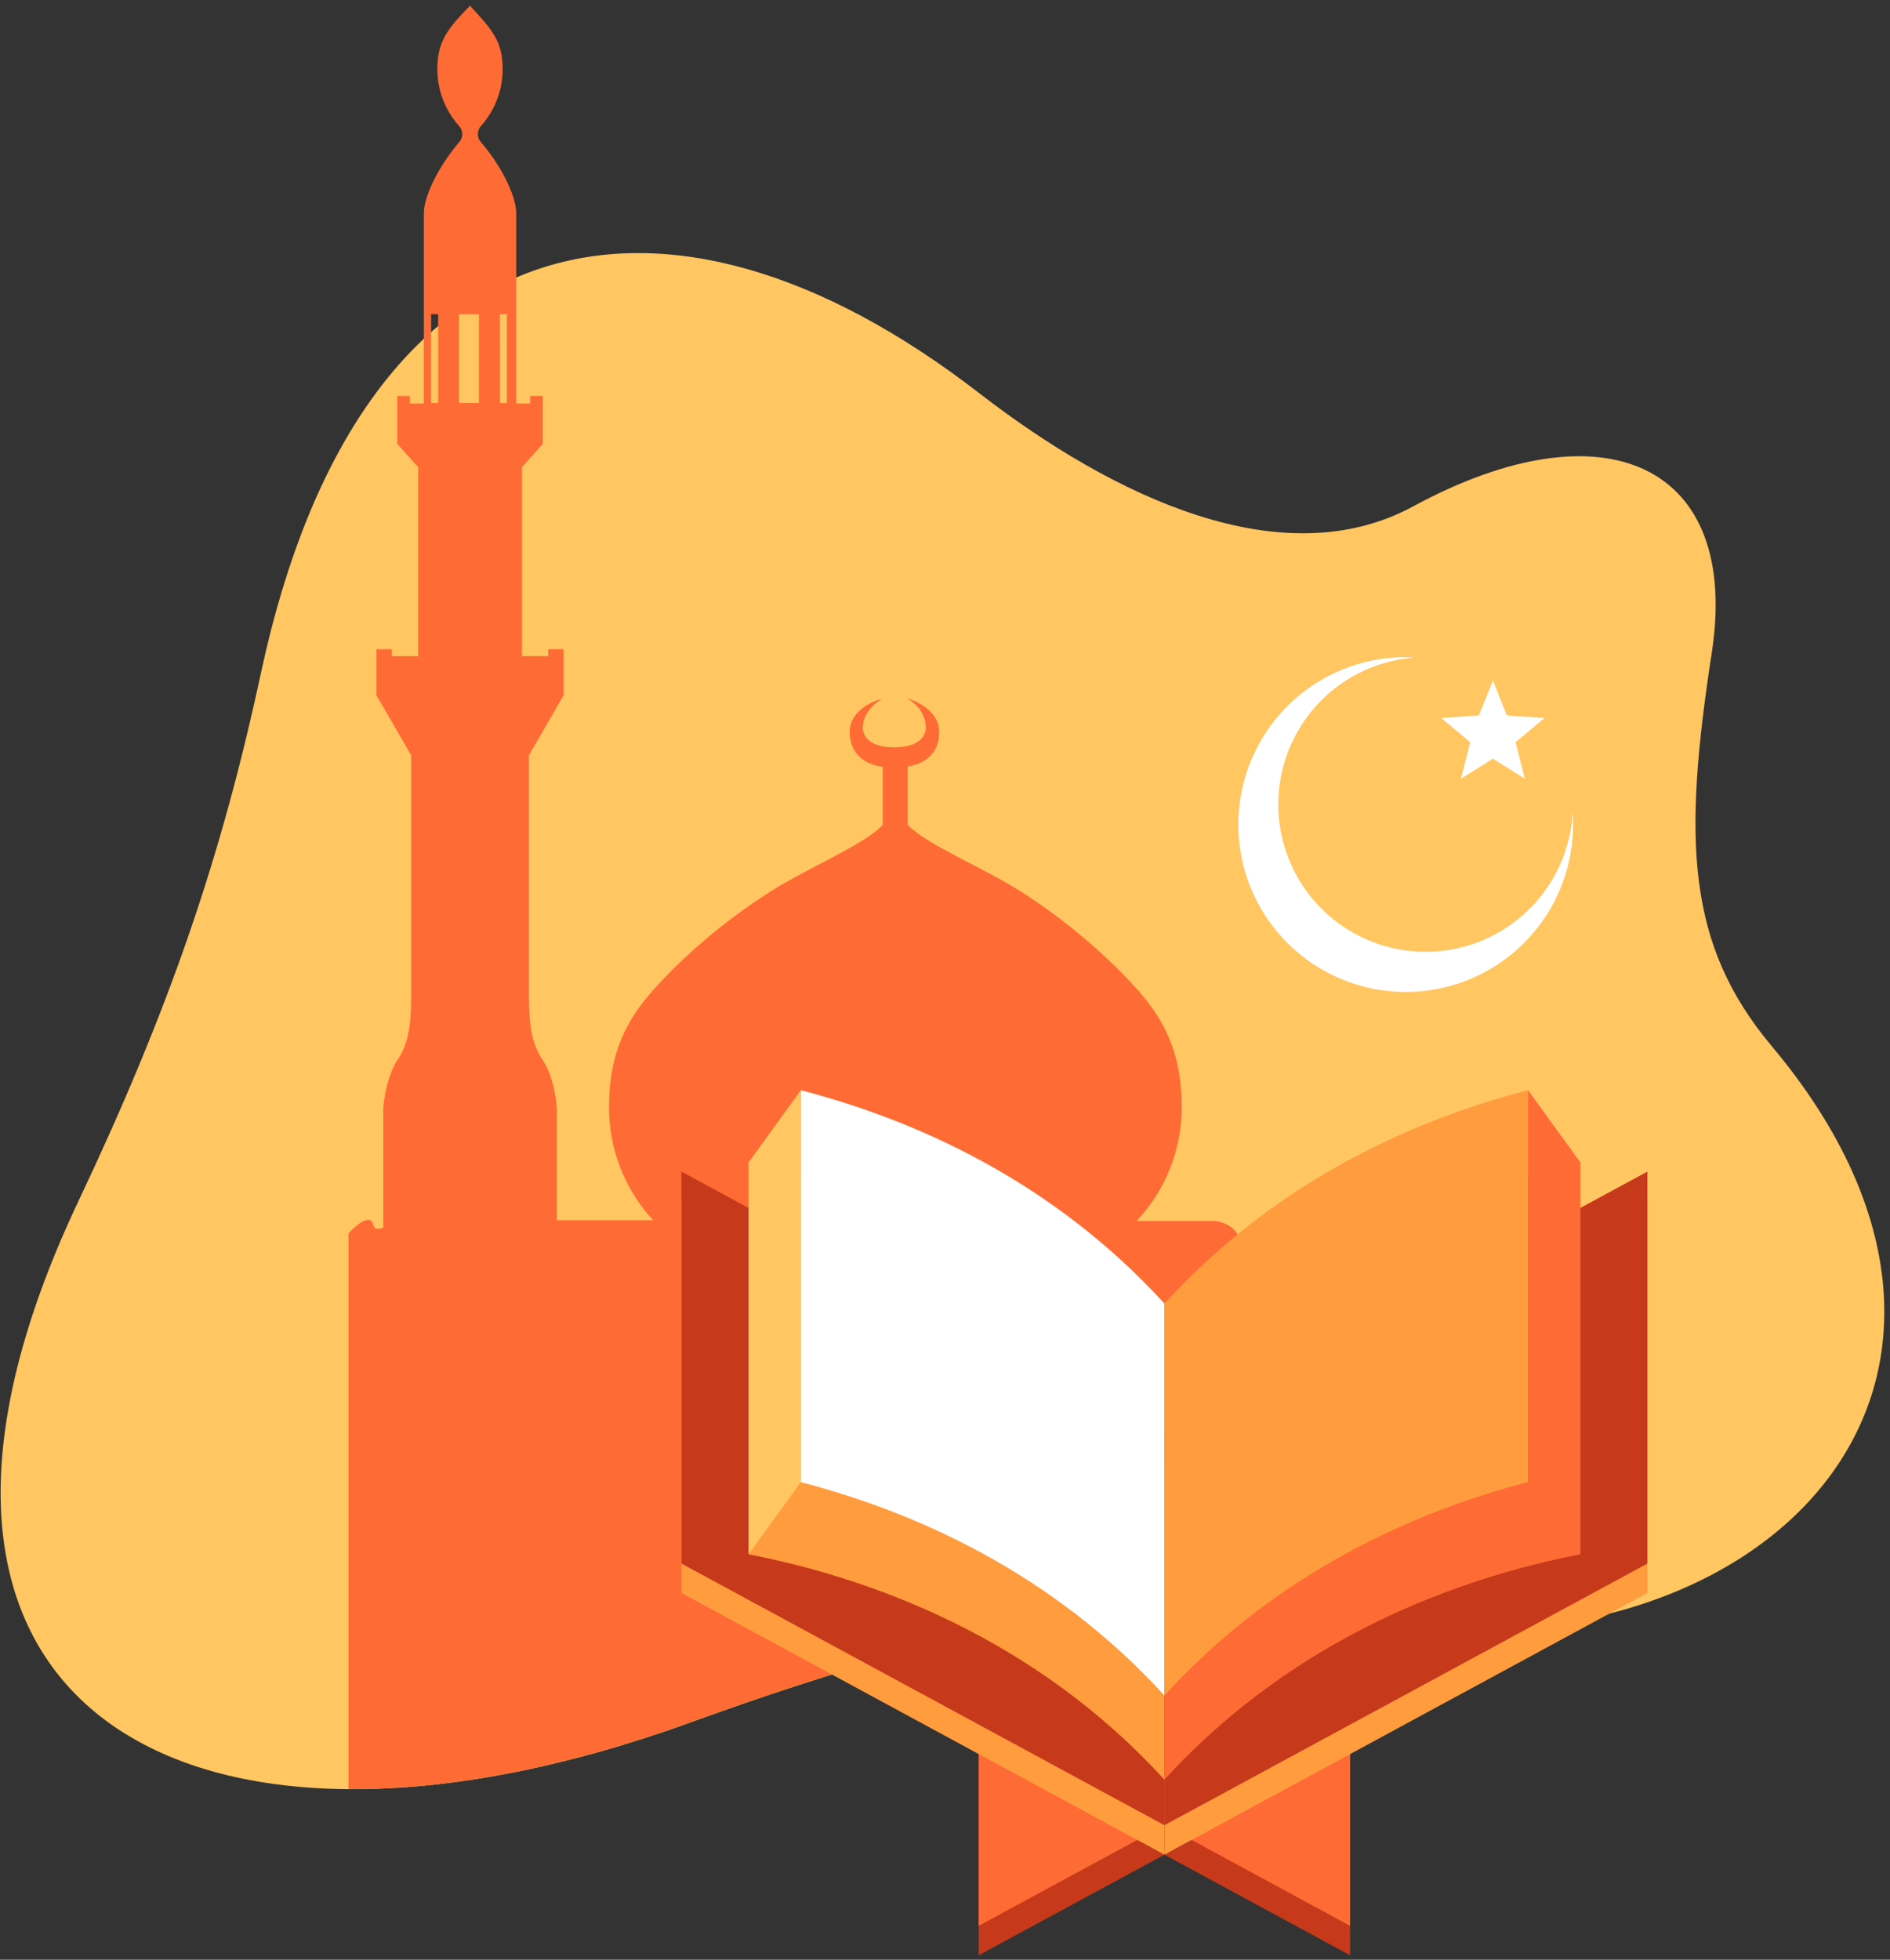 <svg width="300" height="311" viewBox="0 0 300 311" fill="none" xmlns="http://www.w3.org/2000/svg">
<rect x="0" y="0" width="300" height="311" fill="#333333" stroke="none"/>
<path d="M12.47 190.57C26.84 160.23 35.12 136.18 41.469 106.57C57.249 33.44 105.64 23.9 155.39 62.36C176.89 78.98 203.589 91.58 224.309 80.36C254.789 63.83 276.309 73.75 271.709 103.6C267.109 133.45 267.71 149.94 281.29 166.09C325.96 219.41 280.44 268.58 212.78 257.27C184.48 252.54 157.529 255.95 109.549 273.36C30.359 302.06 -25.951 271.64 12.47 190.57Z" fill="#FFC662"/>
<path fill-rule="evenodd" clip-rule="evenodd" d="M74.66 0.86C71.17 4.41 69.42 6.51 69.42 10.93C69.409 14.244 70.615 17.447 72.81 19.93C72.989 20.108 73.131 20.319 73.228 20.551C73.324 20.784 73.374 21.033 73.374 21.285C73.374 21.537 73.324 21.786 73.228 22.019C73.131 22.252 72.989 22.463 72.81 22.64C69 27.19 67.28 31.64 67.28 33.82V64.04H65.06V62.83H63.06V70.45L66.38 74.14V104.14H62.2V103.03H59.75V110.33L65.27 119.87V156.64C65.27 160.94 65.27 165 63.19 168.07C61.11 171.14 60.84 175.86 60.84 175.86V194.78C60.495 194.976 60.092 195.046 59.7 194.98C59.01 194.72 59.45 193.51 58.32 193.59C57.19 193.67 55.32 195.73 55.32 195.73V283.91C71.2 284.03 89.66 280.54 109.58 273.32C149.29 258.91 174.58 254.1 198.17 255.55V205.44H196.81V197.58C196.81 194.13 192.88 193.76 192.88 193.76H180.41C185.023 188.876 187.586 182.408 187.57 175.69C187.57 164.35 182.7 159.05 177.1 153.45C172.683 149.124 167.845 145.248 162.66 141.88C156.32 137.75 147.03 134.07 144.08 130.88V121.65C147.64 121.05 149.08 118.83 149.08 116.17C149.08 112.17 143.95 110.81 143.95 110.81C143.95 110.81 146.95 112.29 146.95 115.47C146.95 116.77 145.95 118.6 141.95 118.6C137.95 118.6 136.95 116.77 136.95 115.47C136.95 112.55 140.05 110.87 140.05 110.87C140.05 110.87 134.88 112.11 134.88 116.17C134.88 118.89 136.39 121.17 140.11 121.69V130.94C137.11 134.14 127.87 137.81 121.58 141.94C116.389 145.301 111.549 149.173 107.13 153.5C101.53 159.1 96.67 164.4 96.67 175.74C96.667 182.375 99.167 188.768 103.67 193.64H88.39V175.85C88.39 175.85 88.13 171.14 86.04 168.06C83.95 164.98 83.95 160.93 83.95 156.63V119.86L89.46 110.32V103.02H87.02V104.13H82.85V74.13L86.16 70.44V62.82H84.16V64.03H81.94V33.81C81.94 31.59 80.22 27.17 76.41 22.63C76.054 22.269 75.855 21.782 75.855 21.275C75.855 20.768 76.054 20.281 76.41 19.92C78.601 17.435 79.803 14.233 79.79 10.92C79.79 6.5 78.04 4.64 74.55 0.85C74.67 0.87 74.68 0.86 74.66 0.86ZM68.43 49.86H69.55V63.95H68.43V49.86ZM72.85 49.86H76.02V63.95H72.85V49.86ZM79.34 49.86H80.46V63.95H79.36L79.34 49.86Z" fill="#FF6B34"/>
<path fill-rule="evenodd" clip-rule="evenodd" d="M223.129 104.28C217.874 104.28 212.737 105.839 208.367 108.758C203.998 111.678 200.592 115.827 198.581 120.682C196.57 125.537 196.044 130.88 197.069 136.034C198.094 141.188 200.625 145.922 204.341 149.638C208.057 153.354 212.791 155.884 217.945 156.91C223.099 157.935 228.441 157.409 233.296 155.398C238.151 153.387 242.301 149.981 245.221 145.612C248.14 141.242 249.699 136.105 249.699 130.85C249.699 130.23 249.699 129.61 249.629 128.99C249.374 133.476 247.832 137.794 245.187 141.426C242.542 145.059 238.907 147.852 234.716 149.472C230.525 151.092 225.956 151.47 221.556 150.561C217.155 149.652 213.11 147.494 209.904 144.346C206.698 141.197 204.468 137.192 203.479 132.809C202.491 128.426 202.786 123.851 204.33 119.631C205.874 115.411 208.601 111.726 212.185 109.016C215.769 106.306 220.058 104.686 224.539 104.35C224.069 104.35 223.589 104.29 223.129 104.28Z" fill="white"/>
<path fill-rule="evenodd" clip-rule="evenodd" d="M242.04 123.58L236.969 120.4L231.9 123.58L233.359 117.78L228.77 113.94L234.74 113.54L236.969 107.99L239.189 113.54L245.17 113.94L240.569 117.78L242.04 123.58Z" fill="white"/>
<path fill-rule="evenodd" clip-rule="evenodd" d="M184.83 294.33L214.3 278.36V310.29L184.83 294.33Z" fill="#C6391A"/>
<path fill-rule="evenodd" clip-rule="evenodd" d="M184.83 294.33L155.35 278.36V310.29L184.83 294.33Z" fill="#C6391A"/>
<path fill-rule="evenodd" clip-rule="evenodd" d="M184.83 289.65L214.3 273.69V305.62L184.83 289.65Z" fill="#FF6B34"/>
<path fill-rule="evenodd" clip-rule="evenodd" d="M184.83 289.65L155.35 273.69V305.62L184.83 289.65Z" fill="#FF6B34"/>
<path fill-rule="evenodd" clip-rule="evenodd" d="M261.49 190.61V252.8L184.83 294.33V232.12L261.49 190.61Z" fill="#FF9C3E"/>
<path fill-rule="evenodd" clip-rule="evenodd" d="M108.17 190.61V252.8L184.83 294.33V232.12L108.17 190.61Z" fill="#FF9C3E"/>
<path fill-rule="evenodd" clip-rule="evenodd" d="M261.49 185.93V248.13L184.83 289.65V227.45L261.49 185.93Z" fill="#C6391A"/>
<path fill-rule="evenodd" clip-rule="evenodd" d="M108.17 185.93V248.13L184.83 289.65V227.45L108.17 185.93Z" fill="#C6391A"/>
<path fill-rule="evenodd" clip-rule="evenodd" d="M118.82 184.46V246.66C137.94 250.39 164.02 259.66 184.82 282.41V220.21C164.02 197.44 137.94 188.19 118.82 184.46Z" fill="#FF9C3E"/>
<path fill-rule="evenodd" clip-rule="evenodd" d="M250.84 184.46V246.66C231.72 250.39 205.64 259.66 184.84 282.41V220.21C205.64 197.44 231.72 188.19 250.84 184.46Z" fill="#FF6B34"/>
<path fill-rule="evenodd" clip-rule="evenodd" d="M127.119 173.01V235.21C145.049 239.87 166.899 249.44 184.829 269.06V206.86C166.889 187.23 145.049 177.67 127.119 173.01Z" fill="white"/>
<path fill-rule="evenodd" clip-rule="evenodd" d="M242.54 173.01V235.2C224.61 239.87 202.76 249.44 184.83 269.06V206.85C202.77 187.23 224.61 177.67 242.54 173.01Z" fill="#FF9C3E"/>
<path fill-rule="evenodd" clip-rule="evenodd" d="M242.539 235.2L250.839 246.65V184.46L242.539 173V235.2Z" fill="#FF6B34"/>
<path fill-rule="evenodd" clip-rule="evenodd" d="M118.82 246.65L127.12 235.2V173L118.82 184.46V246.65Z" fill="#FFC662"/>
</svg>
